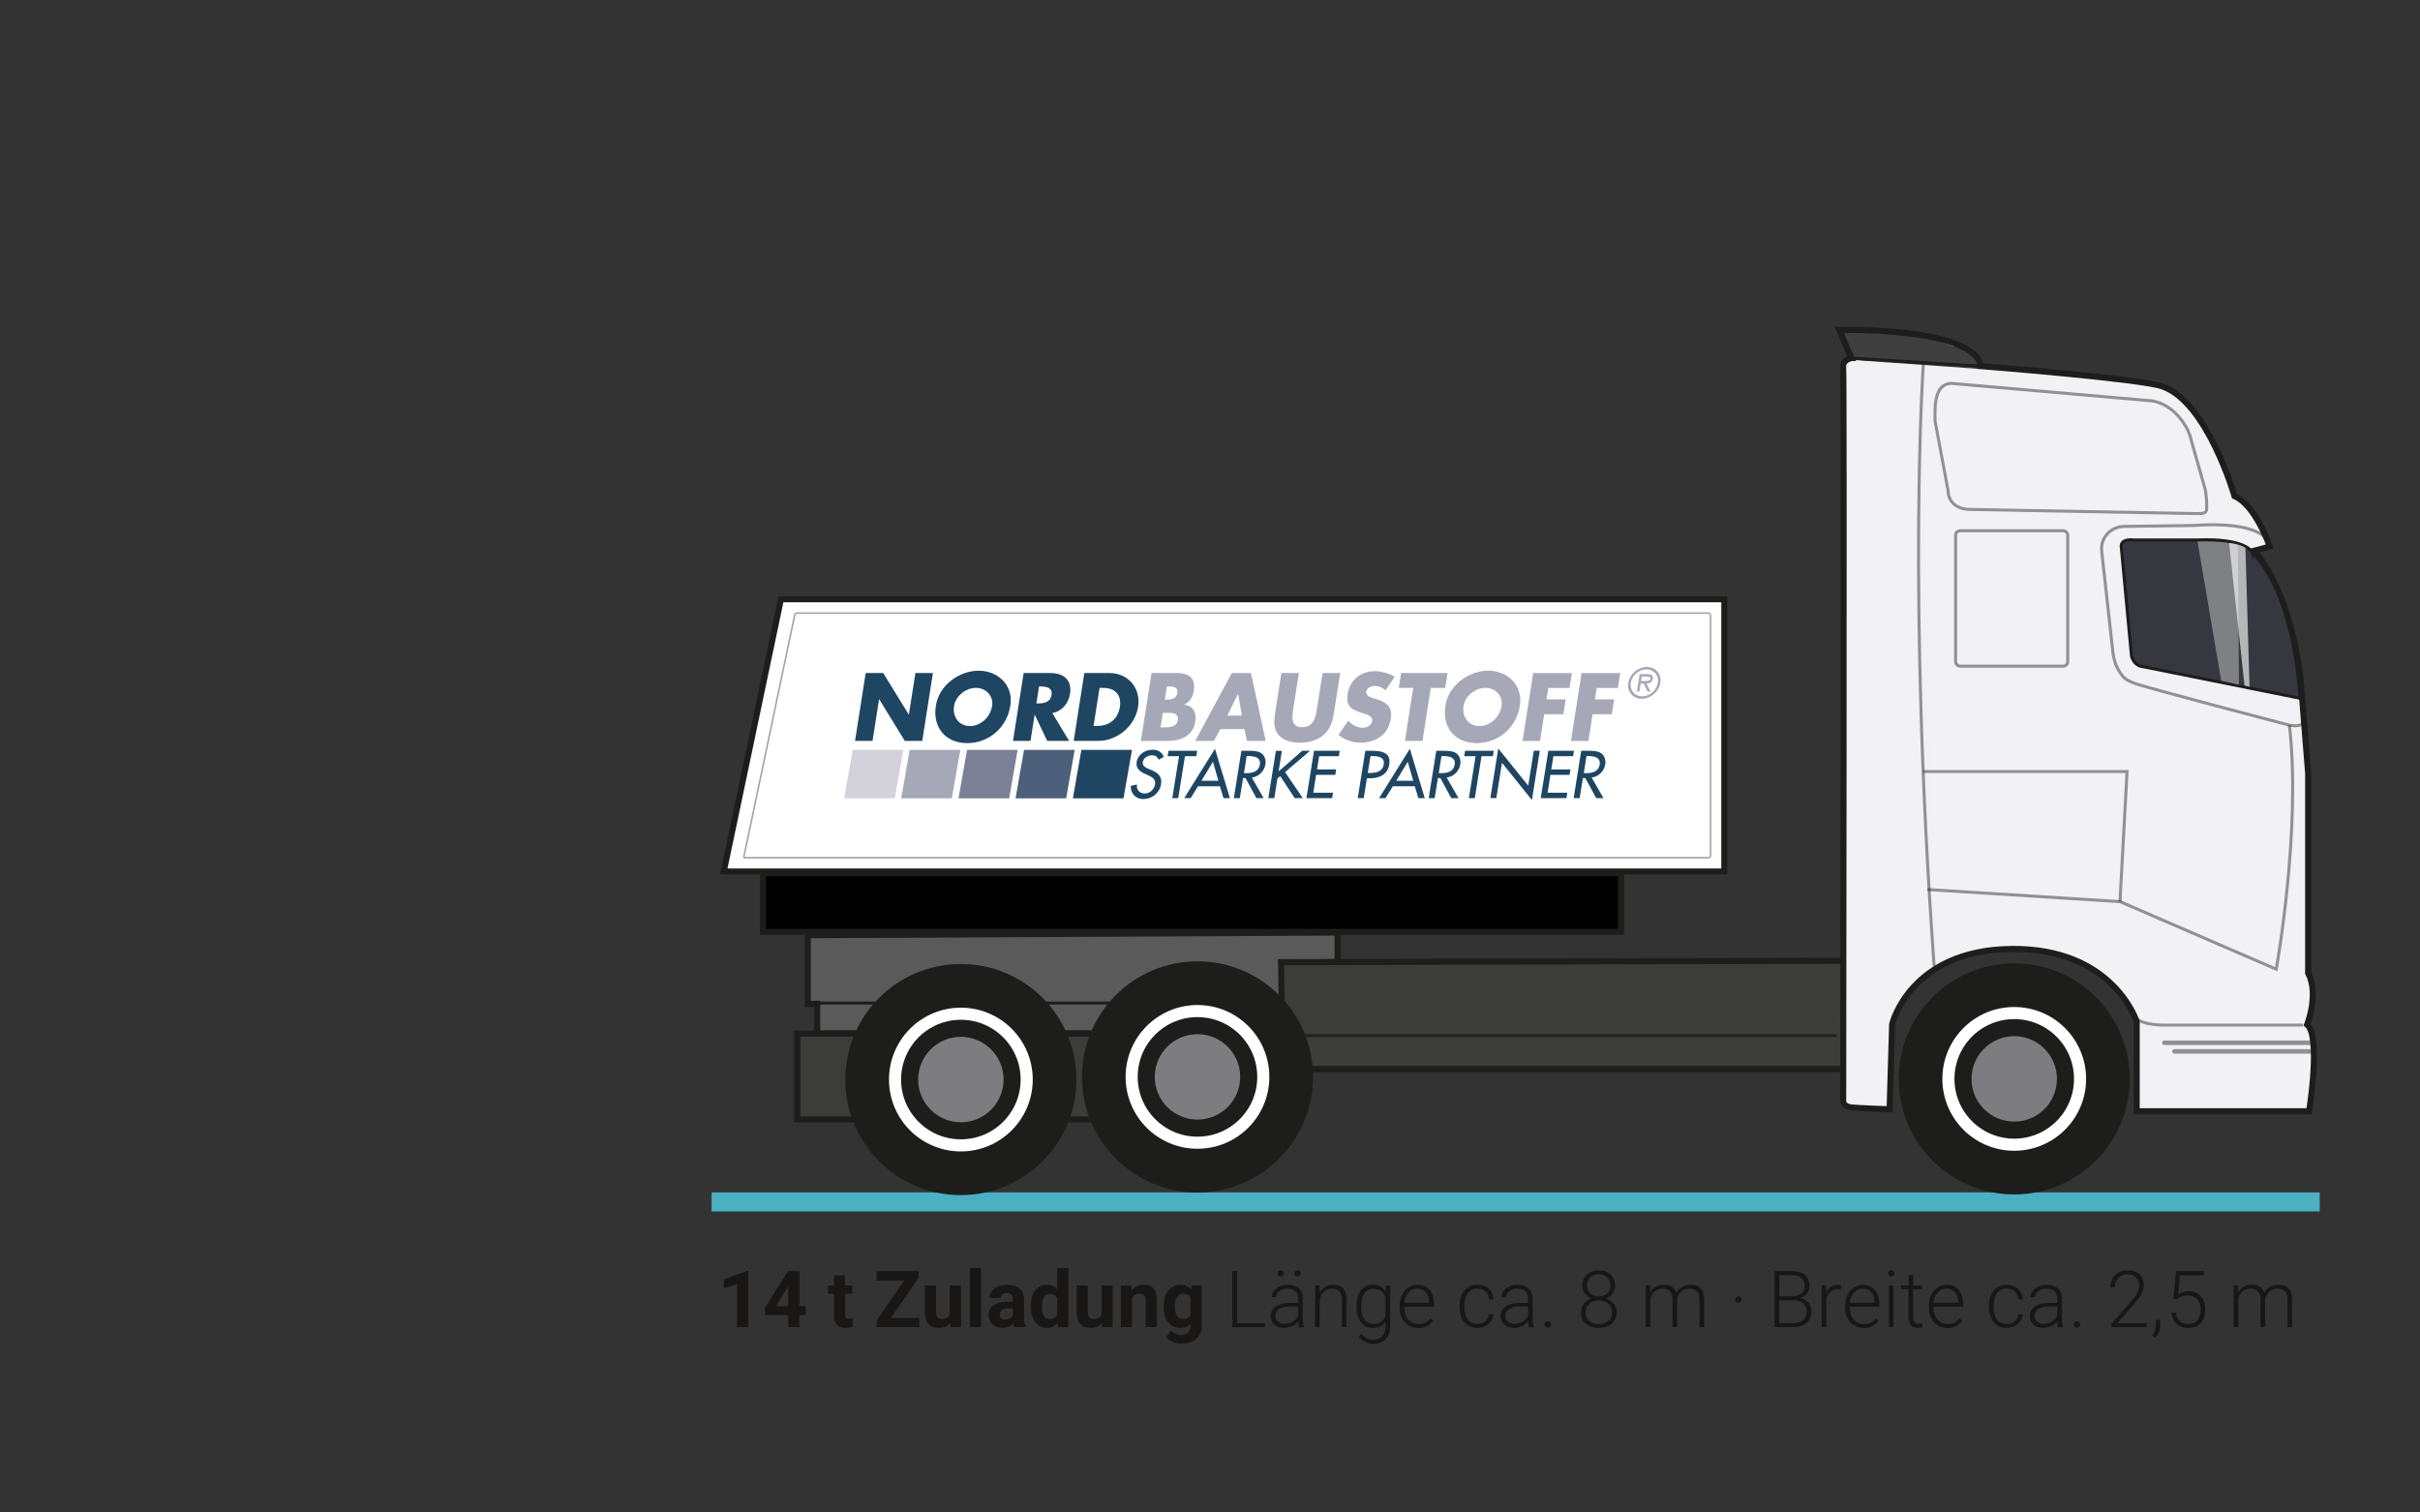 <?xml version="1.0" encoding="UTF-8"?>
<svg id="Ebene_1" xmlns="http://www.w3.org/2000/svg" width="400" height="250" version="1.1" viewBox="0 0 400 250">
  <rect x="0" y="0" width="400" height="250" fill="#333333" stroke="none"/>
  <!-- Generator: Adobe Illustrator 29.3.1, SVG Export Plug-In . SVG Version: 2.1.0 Build 151)  -->
  <defs>
    <style>
      .st0 {
        fill: #3c3c3b;
      }

      .st0, .st1, .st2, .st3, .st4, .st5, .st6, .st7, .st8, .st9, .st10, .st11, .st12 {
        stroke-miterlimit: 10;
      }

      .st0, .st1, .st2, .st3, .st5, .st6, .st7, .st8, .st9, .st10, .st11, .st12 {
        stroke: #1d1d1b;
      }

      .st1, .st2 {
        fill: #f2f1f4;
      }

      .st2, .st3, .st6, .st13, .st7, .st10, .st14, .st15 {
        isolation: isolate;
      }

      .st2, .st6, .st7 {
        opacity: .45;
      }

      .st2, .st7, .st8, .st10, .st12 {
        stroke-width: .5px;
      }

      .st16 {
        fill: #4d607b;
      }

      .st17 {
        stroke: #4ab0c2;
        stroke-width: 3.15px;
      }

      .st17, .st18, .st6, .st7, .st19, .st20, .st8, .st21, .st22, .st10 {
        fill: none;
      }

      .st3 {
        opacity: .42;
        stroke-width: .25px;
      }

      .st3, .st5, .st14, .st15 {
        fill: #fff;
      }

      .st4 {
        stroke: #fff;
        stroke-width: 2px;
      }

      .st4, .st23 {
        fill: #1d1d1b;
      }

      .st18 {
        stroke: #4d607b;
      }

      .st18, .st19, .st20, .st21, .st22 {
        stroke-miterlimit: 3.86;
        stroke-width: .24px;
      }

      .st6 {
        stroke-linecap: round;
        stroke-width: .75px;
      }

      .st13 {
        fill: #1e1e1e;
        opacity: .84;
      }

      .st19 {
        stroke: #1e4562;
      }

      .st24 {
        fill: #a7a8b7;
      }

      .st20 {
        stroke: #a7a8b7;
      }

      .st21 {
        stroke: #7b8096;
      }

      .st25 {
        fill: #1e4562;
      }

      .st26 {
        fill: #d3d2da;
      }

      .st27 {
        fill: #181716;
      }

      .st28 {
        fill: #7d7c7f;
      }

      .st9 {
        fill: #5a5a5a;
      }

      .st22 {
        stroke: #d3d2da;
      }

      .st10 {
        opacity: .79;
      }

      .st29 {
        fill: #7b8096;
      }

      .st12 {
        fill: #37383f;
      }

      .st14 {
        opacity: .63;
      }

      .st15 {
        opacity: .36;
      }
    </style>
  </defs>
  <g>
    <g>
      <path class="st27" d="M123.68,219.37h-1.84v-7.09l-2.2.68v-1.5l3.84-1.38h.2v9.28Z"/>
      <path class="st27" d="M132.13,215.88h1.05v1.48h-1.05v2h-1.84v-2h-3.8l-.08-1.16,3.86-6.1h1.86v5.78ZM128.24,215.88h2.05v-3.27l-.12.21-1.93,3.06Z"/>
      <path class="st27" d="M139.69,210.79v1.69h1.18v1.35h-1.18v3.44c0,.25.05.44.15.55s.28.17.56.17c.2,0,.38-.01.54-.04v1.39c-.36.11-.73.17-1.11.17-1.29,0-1.95-.65-1.97-1.95v-3.71h-1.01v-1.35h1.01v-1.69h1.84Z"/>
      <path class="st27" d="M147.29,217.84h4.67v1.53h-7.06v-1.12l4.58-6.6h-4.58v-1.55h6.95v1.09l-4.57,6.64Z"/>
      <path class="st27" d="M157.05,218.67c-.45.55-1.08.83-1.88.83-.74,0-1.3-.21-1.69-.64-.39-.42-.59-1.05-.6-1.87v-4.51h1.84v4.45c0,.72.33,1.08.98,1.08s1.05-.22,1.29-.65v-4.88h1.85v6.89h-1.73l-.05-.7Z"/>
      <path class="st27" d="M162.16,219.37h-1.85v-9.78h1.85v9.78Z"/>
      <path class="st27" d="M167.67,219.37c-.08-.17-.15-.37-.18-.62-.45.5-1.02.74-1.74.74-.67,0-1.23-.19-1.68-.58-.44-.39-.67-.88-.67-1.48,0-.73.27-1.29.81-1.68.54-.39,1.32-.59,2.35-.59h.85v-.39c0-.32-.08-.57-.25-.76-.16-.19-.42-.29-.77-.29-.31,0-.55.07-.73.22-.18.15-.26.35-.26.61h-1.84c0-.4.12-.77.37-1.11.25-.34.59-.61,1.04-.8s.96-.29,1.52-.29c.85,0,1.52.21,2.02.64.5.43.75,1.03.75,1.8v2.99c0,.65.1,1.15.27,1.48v.11h-1.86ZM166.15,218.09c.27,0,.52-.06.75-.18s.4-.28.51-.49v-1.18h-.69c-.92,0-1.41.32-1.47.96v.11c0,.23.07.42.24.57s.38.22.66.22Z"/>
      <path class="st27" d="M170.38,215.88c0-1.07.24-1.93.72-2.57.48-.64,1.14-.96,1.98-.96.67,0,1.22.25,1.66.75v-3.51h1.85v9.78h-1.66l-.09-.73c-.46.57-1.05.86-1.77.86-.81,0-1.46-.32-1.95-.96s-.74-1.53-.74-2.66ZM172.22,216.01c0,.65.11,1.14.34,1.49.22.34.55.52.98.52.57,0,.97-.24,1.2-.72v-2.72c-.23-.48-.63-.72-1.19-.72-.89,0-1.33.72-1.33,2.16Z"/>
      <path class="st27" d="M182.13,218.67c-.45.55-1.08.83-1.88.83-.74,0-1.3-.21-1.69-.64-.39-.42-.59-1.05-.6-1.87v-4.51h1.84v4.45c0,.72.33,1.08.98,1.08s1.05-.22,1.29-.65v-4.88h1.85v6.89h-1.73l-.05-.7Z"/>
      <path class="st27" d="M187,212.48l.06.79c.49-.62,1.15-.92,1.98-.92.73,0,1.27.21,1.63.64.36.43.54,1.07.55,1.92v4.45h-1.84v-4.4c0-.39-.08-.67-.25-.85-.17-.18-.45-.26-.85-.26-.52,0-.91.22-1.17.66v4.86h-1.84v-6.89h1.73Z"/>
      <path class="st27" d="M192.34,215.88c0-1.06.25-1.91.75-2.55s1.18-.97,2.03-.97c.76,0,1.34.26,1.76.78l.08-.65h1.67v6.66c0,.6-.14,1.13-.41,1.57-.27.45-.66.79-1.16,1.02s-1.08.35-1.74.35c-.5,0-1-.1-1.48-.3s-.84-.46-1.09-.78l.81-1.12c.46.51,1.01.77,1.67.77.49,0,.87-.13,1.14-.39s.41-.63.41-1.11v-.37c-.42.48-.98.72-1.67.72-.83,0-1.5-.32-2.01-.97-.51-.65-.77-1.5-.77-2.57v-.08ZM194.18,216.01c0,.62.12,1.11.38,1.47.25.35.59.53,1.03.53.56,0,.96-.21,1.2-.63v-2.9c-.25-.42-.64-.63-1.19-.63-.44,0-.79.18-1.04.54s-.38.9-.38,1.62Z"/>
    </g>
    <g>
      <path class="st27" d="M204.48,218.71h4.58v.66h-5.37v-9.27h.79v8.61Z"/>
      <path class="st27" d="M214.73,219.37c-.08-.22-.12-.54-.15-.96-.27.35-.61.62-1.02.8-.41.19-.85.28-1.31.28-.66,0-1.2-.18-1.61-.55-.41-.37-.61-.84-.61-1.4,0-.67.28-1.2.84-1.59.56-.39,1.33-.59,2.33-.59h1.38v-.78c0-.49-.15-.88-.46-1.16-.3-.28-.75-.42-1.33-.42-.53,0-.97.14-1.32.41-.35.27-.52.6-.52.98h-.76c0-.55.25-1.03.76-1.43.51-.4,1.13-.6,1.88-.6s1.37.19,1.82.58.67.92.68,1.61v3.26c0,.67.07,1.17.21,1.5v.08h-.82ZM212.33,218.82c.51,0,.96-.12,1.37-.37.4-.25.69-.57.88-.99v-1.51h-1.36c-.76,0-1.35.15-1.78.42s-.64.64-.64,1.11c0,.39.14.71.43.96.29.25.66.38,1.12.38ZM211.17,210.48c0-.14.05-.27.14-.37.09-.1.22-.15.38-.15s.29.05.39.15c.09.1.14.22.14.37s-.05.26-.14.36c-.1.1-.22.15-.39.15s-.29-.05-.38-.15c-.09-.1-.14-.22-.14-.36ZM213.96,210.49c0-.14.05-.27.14-.37s.22-.15.38-.15.29.05.38.15c.1.1.14.22.14.37s-.05.26-.14.36c-.09.1-.22.15-.38.15s-.29-.05-.38-.15c-.09-.1-.14-.22-.14-.36Z"/>
      <path class="st27" d="M218.09,212.48l.03,1.18c.26-.42.58-.75.97-.97.39-.22.81-.33,1.28-.33.74,0,1.29.21,1.65.62.36.42.54,1.04.55,1.87v4.52h-.76v-4.53c0-.62-.13-1.07-.39-1.38-.26-.3-.67-.45-1.23-.45-.47,0-.89.15-1.25.44-.36.29-.63.69-.81,1.19v4.72h-.76v-6.89h.73Z"/>
      <path class="st27" d="M224.22,215.86c0-1.08.24-1.93.72-2.56.48-.63,1.13-.95,1.95-.95.94,0,1.65.37,2.14,1.12l.04-.99h.71v6.75c0,.89-.25,1.59-.75,2.11-.5.52-1.17.78-2.02.78-.48,0-.94-.11-1.37-.32-.43-.21-.78-.5-1.03-.86l.43-.46c.54.66,1.18.99,1.92.99.64,0,1.13-.19,1.49-.56.36-.38.54-.9.55-1.56v-.87c-.49.68-1.2,1.02-2.13,1.02-.8,0-1.44-.32-1.92-.95-.48-.64-.73-1.5-.73-2.58v-.1ZM224.99,216c0,.88.18,1.57.53,2.08.35.51.85.76,1.49.76.94,0,1.6-.42,1.99-1.26v-3.2c-.18-.44-.43-.78-.77-1.01-.33-.23-.74-.35-1.21-.35-.64,0-1.14.25-1.5.75-.36.5-.53,1.25-.53,2.22Z"/>
      <path class="st27" d="M234.42,219.5c-.59,0-1.12-.14-1.59-.43-.47-.29-.84-.69-1.1-1.21-.26-.52-.39-1.09-.39-1.73v-.27c0-.66.13-1.26.39-1.79s.61-.95,1.07-1.25c.46-.3.96-.46,1.49-.46.84,0,1.5.29,1.99.86s.74,1.35.74,2.34v.43h-4.91v.15c0,.78.22,1.43.67,1.95.45.52,1.01.78,1.69.78.41,0,.77-.07,1.08-.22s.59-.39.85-.71l.48.36c-.56.81-1.37,1.22-2.44,1.22ZM234.28,213c-.57,0-1.06.21-1.45.63-.39.42-.63.98-.72,1.69h4.13v-.08c-.02-.66-.21-1.2-.57-1.62s-.82-.62-1.4-.62Z"/>
      <path class="st27" d="M244.2,218.85c.53,0,.97-.15,1.33-.45.36-.3.55-.69.58-1.16h.73c-.02.42-.15.8-.39,1.15-.24.35-.56.62-.96.81-.4.19-.83.29-1.29.29-.9,0-1.62-.31-2.15-.94s-.79-1.47-.79-2.53v-.23c0-.68.12-1.28.36-1.8.24-.52.58-.92,1.02-1.21.44-.28.96-.43,1.56-.43.76,0,1.38.23,1.87.67.49.45.75,1.04.79,1.78h-.73c-.03-.54-.23-.97-.58-1.31-.35-.33-.8-.5-1.34-.5-.69,0-1.22.25-1.6.75-.38.5-.57,1.19-.57,2.09v.22c0,.88.19,1.56.57,2.06s.92.74,1.61.74Z"/>
      <path class="st27" d="M252.72,219.37c-.08-.22-.13-.54-.15-.96-.27.35-.61.62-1.02.8-.41.19-.85.28-1.31.28-.66,0-1.2-.18-1.61-.55s-.61-.84-.61-1.4c0-.67.28-1.2.84-1.59s1.34-.59,2.33-.59h1.38v-.78c0-.49-.15-.88-.46-1.16-.3-.28-.75-.42-1.33-.42-.53,0-.97.14-1.32.41s-.52.6-.52.98h-.76c0-.55.25-1.03.76-1.43.51-.4,1.13-.6,1.88-.6s1.38.19,1.82.58.67.92.68,1.61v3.26c0,.67.07,1.17.21,1.5v.08h-.81ZM250.33,218.82c.51,0,.96-.12,1.37-.37.4-.25.69-.57.88-.99v-1.51h-1.36c-.76,0-1.35.15-1.78.42-.43.27-.64.64-.64,1.11,0,.39.14.71.43.96.29.25.66.38,1.12.38Z"/>
      <path class="st27" d="M255.29,218.91c0-.15.05-.28.14-.38.1-.1.23-.16.4-.16s.3.05.4.16c.1.1.15.23.15.38s-.05.27-.15.37c-.1.1-.23.14-.4.14s-.3-.05-.4-.14c-.1-.09-.14-.22-.14-.37Z"/>
      <path class="st27" d="M266.98,212.49c0,.48-.14.91-.42,1.29s-.65.66-1.11.84c.54.18.96.48,1.29.88.32.41.48.88.48,1.41,0,.79-.27,1.42-.81,1.89-.54.46-1.25.7-2.14.7s-1.61-.23-2.15-.69c-.54-.46-.8-1.09-.8-1.89,0-.53.15-1,.46-1.41.31-.41.73-.71,1.27-.89-.46-.18-.82-.46-1.09-.84s-.41-.81-.41-1.29c0-.77.25-1.38.74-1.83.5-.45,1.15-.68,1.96-.68s1.47.23,1.97.69c.5.46.75,1.07.75,1.83ZM266.46,216.92c0-.58-.21-1.05-.62-1.42-.41-.37-.94-.56-1.58-.56s-1.17.18-1.57.55-.61.84-.61,1.43.2,1.06.59,1.41c.39.35.93.53,1.6.53s1.19-.17,1.58-.52c.4-.35.6-.82.6-1.41ZM266.21,212.48c0-.53-.18-.97-.55-1.33-.37-.35-.83-.53-1.4-.53s-1.04.17-1.4.51-.54.79-.54,1.35.18.98.54,1.31.83.5,1.41.5,1.04-.17,1.4-.5c.36-.33.54-.77.54-1.31Z"/>
      <path class="st27" d="M272.73,212.48l.03,1.12c.25-.42.57-.73.96-.94s.81-.31,1.27-.31c1.09,0,1.78.45,2.07,1.34.25-.43.58-.76.99-.99.41-.23.87-.35,1.36-.35,1.48,0,2.23.81,2.26,2.42v4.6h-.76v-4.54c0-.62-.14-1.07-.4-1.37-.26-.3-.69-.45-1.28-.45-.55,0-1.01.19-1.39.53-.38.35-.59.77-.63,1.26v4.56h-.76v-4.6c0-.59-.14-1.03-.42-1.32-.27-.29-.69-.44-1.26-.44-.48,0-.89.14-1.23.41-.34.27-.6.68-.76,1.22v4.72h-.76v-6.89h.73Z"/>
      <path class="st27" d="M286.8,214.81c0-.15.05-.27.14-.38.09-.1.22-.15.39-.15s.3.05.4.15c.1.1.15.23.15.38s-.05.27-.15.37c-.1.1-.23.15-.4.15s-.3-.05-.39-.15c-.09-.1-.14-.22-.14-.37Z"/>
      <path class="st27" d="M293.3,219.37v-9.27h2.74c.99,0,1.75.21,2.26.61.51.41.77,1.01.77,1.81,0,.48-.13.9-.39,1.25-.26.35-.62.61-1.07.76.54.12.97.38,1.3.79.33.41.49.89.49,1.42,0,.82-.26,1.46-.79,1.92s-1.26.69-2.21.69h-3.1ZM294.09,214.26h2.14c.65-.01,1.16-.17,1.52-.46.36-.3.54-.73.54-1.29,0-.59-.19-1.03-.56-1.32-.37-.28-.93-.42-1.68-.42h-1.95v3.49ZM294.09,214.92v3.79h2.35c.67,0,1.2-.17,1.59-.51.39-.34.59-.81.59-1.42,0-.57-.19-1.02-.56-1.36-.38-.33-.89-.5-1.56-.5h-2.41Z"/>
      <path class="st27" d="M304.3,213.13c-.16-.03-.33-.04-.52-.04-.48,0-.88.13-1.21.4-.33.27-.56.65-.7,1.16v4.73h-.76v-6.89h.74v1.09c.42-.82,1.06-1.22,1.95-1.22.21,0,.38.03.5.08l-.02.69Z"/>
      <path class="st27" d="M308.05,219.5c-.59,0-1.12-.14-1.59-.43-.47-.29-.84-.69-1.1-1.21-.26-.52-.39-1.09-.39-1.73v-.27c0-.66.13-1.26.38-1.79s.61-.95,1.07-1.25c.46-.3.96-.46,1.49-.46.84,0,1.5.29,1.99.86s.74,1.35.74,2.34v.43h-4.91v.15c0,.78.22,1.43.67,1.95.45.52,1.01.78,1.69.78.41,0,.77-.07,1.08-.22.31-.15.6-.39.85-.71l.48.36c-.56.81-1.37,1.22-2.44,1.22ZM307.91,213c-.57,0-1.06.21-1.45.63-.39.42-.63.98-.72,1.69h4.13v-.08c-.02-.66-.21-1.2-.57-1.62s-.82-.62-1.4-.62Z"/>
      <path class="st27" d="M312.07,210.49c0-.14.05-.26.14-.36.09-.1.22-.15.38-.15s.29.05.38.15c.1.1.14.22.14.36s-.05.26-.14.36-.22.15-.38.15-.29-.05-.38-.15c-.09-.1-.14-.22-.14-.36ZM312.97,219.37h-.76v-6.89h.76v6.89Z"/>
      <path class="st27" d="M316.22,210.72v1.76h1.43v.62h-1.43v4.59c0,.38.07.67.21.85.14.19.37.28.69.28.13,0,.33-.02.62-.06l.03.62c-.2.07-.47.11-.81.11-.52,0-.9-.15-1.14-.46-.24-.3-.36-.75-.36-1.34v-4.6h-1.27v-.62h1.27v-1.76h.76Z"/>
      <path class="st27" d="M321.89,219.5c-.59,0-1.12-.14-1.59-.43-.47-.29-.84-.69-1.1-1.21-.26-.52-.39-1.09-.39-1.73v-.27c0-.66.13-1.26.38-1.79s.61-.95,1.07-1.25c.46-.3.96-.46,1.49-.46.84,0,1.5.29,1.99.86s.74,1.35.74,2.34v.43h-4.91v.15c0,.78.22,1.43.67,1.95.45.52,1.01.78,1.69.78.41,0,.77-.07,1.08-.22.31-.15.6-.39.85-.71l.48.36c-.56.81-1.37,1.22-2.44,1.22ZM321.75,213c-.57,0-1.06.21-1.45.63-.39.42-.63.98-.72,1.69h4.13v-.08c-.02-.66-.21-1.2-.57-1.62s-.82-.62-1.4-.62Z"/>
      <path class="st27" d="M331.68,218.85c.53,0,.97-.15,1.33-.45.36-.3.55-.69.58-1.16h.73c-.02.42-.15.8-.39,1.15-.24.35-.56.62-.96.81-.4.19-.83.29-1.29.29-.9,0-1.62-.31-2.15-.94s-.79-1.47-.79-2.53v-.23c0-.68.12-1.28.36-1.8.24-.52.58-.92,1.02-1.21s.96-.43,1.56-.43c.76,0,1.38.23,1.87.67.49.45.75,1.04.79,1.78h-.73c-.03-.54-.23-.97-.58-1.31-.35-.33-.8-.5-1.34-.5-.69,0-1.22.25-1.6.75-.38.5-.57,1.19-.57,2.09v.22c0,.88.19,1.56.57,2.06s.92.74,1.61.74Z"/>
      <path class="st27" d="M340.19,219.37c-.08-.22-.13-.54-.15-.96-.27.35-.61.62-1.02.8-.41.19-.85.28-1.31.28-.66,0-1.2-.18-1.61-.55-.41-.37-.61-.84-.61-1.4,0-.67.28-1.2.84-1.59.56-.39,1.34-.59,2.33-.59h1.38v-.78c0-.49-.15-.88-.46-1.16s-.75-.42-1.33-.42c-.53,0-.97.14-1.32.41s-.52.6-.52.98h-.76c0-.55.25-1.03.76-1.43.51-.4,1.14-.6,1.88-.6s1.37.19,1.82.58.67.92.68,1.61v3.26c0,.67.07,1.17.21,1.5v.08h-.81ZM337.8,218.82c.51,0,.96-.12,1.37-.37s.69-.57.88-.99v-1.51h-1.36c-.76,0-1.35.15-1.78.42s-.64.64-.64,1.11c0,.39.14.71.43.96.29.25.66.38,1.12.38Z"/>
      <path class="st27" d="M342.76,218.91c0-.15.05-.28.14-.38.1-.1.23-.16.4-.16s.3.05.4.16c.1.1.15.23.15.38s-.05.27-.15.37c-.1.1-.23.14-.4.14s-.3-.05-.4-.14c-.1-.09-.14-.22-.14-.37Z"/>
      <path class="st27" d="M354.8,219.37h-5.8v-.59l3.18-3.6c.53-.61.89-1.11,1.1-1.5.2-.39.3-.78.3-1.15,0-.58-.17-1.05-.52-1.39s-.82-.51-1.42-.51-1.13.2-1.51.6c-.38.4-.58.92-.58,1.55h-.76c0-.52.12-1,.35-1.43.24-.43.57-.76,1.01-1.01s.93-.37,1.49-.37c.85,0,1.51.22,1.99.67s.72,1.05.72,1.82c0,.43-.13.91-.4,1.42-.27.51-.74,1.15-1.42,1.92l-2.58,2.92h4.87v.64Z"/>
      <path class="st27" d="M356.18,221.1l-.45-.33c.39-.52.59-1.05.6-1.61v-.99h.74v.79c0,.88-.3,1.59-.89,2.13Z"/>
      <path class="st27" d="M359.23,214.62l.45-4.52h4.63v.71h-3.98l-.32,3.13c.5-.34,1.08-.51,1.74-.51.84,0,1.5.27,2,.81.5.54.75,1.27.75,2.17,0,.98-.24,1.73-.73,2.27-.48.54-1.17.81-2.04.81-.81,0-1.46-.22-1.96-.67-.5-.45-.79-1.08-.86-1.89h.73c.07.63.29,1.11.64,1.43.36.33.84.49,1.44.49.66,0,1.16-.21,1.5-.63.34-.42.51-1.02.51-1.79,0-.68-.19-1.23-.57-1.66-.38-.43-.89-.64-1.55-.64-.36,0-.67.05-.94.14-.27.09-.55.27-.85.53l-.6-.17Z"/>
      <path class="st27" d="M369.92,212.48l.03,1.12c.25-.42.57-.73.96-.94s.81-.31,1.27-.31c1.09,0,1.78.45,2.07,1.34.25-.43.58-.76.99-.99.41-.23.87-.35,1.36-.35,1.48,0,2.23.81,2.26,2.42v4.6h-.76v-4.54c0-.62-.14-1.07-.4-1.37-.26-.3-.69-.45-1.28-.45-.55,0-1.01.19-1.39.53-.38.35-.59.77-.63,1.26v4.56h-.76v-4.6c0-.59-.14-1.03-.42-1.32-.27-.29-.69-.44-1.26-.44-.48,0-.89.14-1.23.41-.34.27-.6.68-.76,1.22v4.72h-.76v-6.89h.73Z"/>
    </g>
  </g>
  <line class="st17" x1="117.62" y1="198.67" x2="383.42" y2="198.67"/>
  <g id="_x31_4t">
    <polygon class="st9" points="133.52 154.58 133.52 165.92 135.08 165.92 135.08 170.8 221.08 170.8 221.08 154.14 133.52 154.58"/>
    <polygon class="st0" points="306.27 158.8 211.74 159.03 211.94 170.86 131.77 170.86 131.77 185.03 212.77 185.03 212.77 176.69 306.27 176.69 306.27 158.8"/>
    <g>
      <circle class="st23" cx="332.93" cy="178.33" r="19.1"/>
      <circle class="st4" cx="332.93" cy="178.33" r="10.88"/>
      <circle class="st28" cx="332.93" cy="178.33" r="7.06"/>
    </g>
    <g>
      <circle class="st23" cx="197.93" cy="178" r="19.1"/>
      <circle class="st4" cx="197.93" cy="178" r="10.88"/>
      <circle class="st28" cx="197.93" cy="178" r="7.06"/>
    </g>
    <g>
      <circle class="st23" cx="158.82" cy="178.44" r="19.1"/>
      <circle class="st4" cx="158.82" cy="178.44" r="10.88"/>
      <circle class="st28" cx="158.82" cy="178.44" r="7.06"/>
    </g>
    <g>
      <path class="st1" d="M305.99,59.19s-1.5.33-1.33,1.5,0,121.33,0,121.33c0,0,0,.83,1.17,1s6.5.33,6.5.33l.42-14.08s2.92-12.25,19.75-12.42,20.67,12,20.67,12v14.83h28.5s2-12.33-.33-14.33c0,0,2-5,.17-8.5v-33l-1.17-14.67s-1-13.83-7.67-22.17l2.5-.67s-2.33-6.83-5.83-8.33c0,0-4.5-15.67-12-18.17-3.79-1.26-30-3.33-30-3.33,0,0,.83-6-23.33-6l2,4.67h-.02Z"/>
      <path class="st7" d="M363.12,84.89l-37.54-.69c-2.3,0-3.58-1.44-3.58-3.08l-2.15-11.51c0-1.65-.41-6.2,2.73-6.24l32.42,2.83c1.36,0,4.13.75,6.23,4.18.5.82.83,1.74,1.04,2.68l2.22,7.8c.2.89.27,2.26.25,3.17-.01.85-.59.86-1.63.86h0Z"/>
      <rect class="st7" x="323.24" y="87.73" width="18.53" height="22.38" rx=".73" ry=".73"/>
      <path class="st12" d="M372.22,91.25s-.92-2.33-9.08-2h-10.5s-2.33-.33-2,1.33l1.67,17.83s.21,1.17,1.33,1.67l26.5,5.33s-.5-16.5-7.92-24.17h0Z"/>
      <line class="st8" x1="305.99" y1="59.19" x2="327.33" y2="60.53"/>
      <path class="st2" d="M317.91,60.14s-2.67,37.56,1.78,99.56"/>
      <path class="st7" d="M374.91,89.53s-1-3.5-12.5-2.67l-11.32.15c-2.04.03-3.76,1.67-3.72,3.71,0,.19.02.39.04.6l1.83,16.5c.16,1.4.66,2.76,1.55,3.86.52.65,1.12.88,1.79,1.18,1.53.67,25.83,7,25.83,7,0,0,1.5.33,2-.17"/>
      <path class="st7" d="M318.58,147.03l31.83,2,25.83,11.17s4.17-23.17,2.17-40.33"/>
      <polyline class="st7" points="317.91 127.53 351.58 127.53 350.41 149.03"/>
      <path class="st15" d="M363.22,89.5l3.92,23.03,2.94.67-.19-23.11s-2.08-.75-6.67-.58h0Z"/>
      <path class="st14" d="M368.45,89.73l2.54,23.58.83.21-.67-22.96s-.75-.62-2.71-.83h.01Z"/>
      <path class="st13" d="M304.24,54.8l2.31,4.72,20.72,1.47s-.33-3.11-4.58-3.81c0,0-5.03-1.86-6.56-1.89s-11.89-.5-11.89-.5h0Z"/>
      <path class="st7" d="M380.66,169.44h-22.75s-3.75.08-4.83-1.17"/>
      <line class="st6" x1="357.74" y1="172.36" x2="381.99" y2="172.36"/>
      <line class="st6" x1="359.41" y1="173.78" x2="382.28" y2="173.78"/>
    </g>
    <g>
      <polygon class="st5" points="285.01 144.05 119.63 144.05 129.08 99.05 285.01 99.05 285.01 144.05"/>
      <path class="st3" d="M282.35,141.78H123.2c-.21,0-.24.02-.24-.19l8.38-39.86c0-.21.17-.39.39-.39h150.62c.21,0,.39.17.39.39v39.67c0,.21-.17.39-.39.39h0Z"/>
    </g>
    <rect class="st11" x="126.11" y="144.36" width="141.83" height="9.67"/>
    <line class="st10" x1="211.94" y1="171.19" x2="303.6" y2="171.19"/>
    <line class="st8" x1="135.08" y1="165.8" x2="191.09" y2="165.8"/>
    <g>
      <g>
        <g>
          <path class="st25" d="M143.09,111.24h2.89l4.22,6.86h.03l1.08-6.86h2.89l-1.76,11.22h-2.89l-4.22-6.88h-.03l-1.08,6.88h-2.89l1.76-11.22Z"/>
          <path class="st25" d="M167,116.64c-.57,3.63-3.56,6.19-7.13,6.19s-5.75-2.56-5.18-6.19c.53-3.39,3.86-5.78,7.06-5.78s5.78,2.38,5.25,5.78ZM157.7,116.66c-.3,1.93.89,3.35,2.62,3.35s3.37-1.41,3.67-3.35c.24-1.55-.95-2.96-2.68-2.96s-3.37,1.41-3.61,2.96Z"/>
          <path class="st25" d="M176.69,122.46h-3.6l-2.05-4.32h-.03l-.68,4.32h-2.89l1.76-11.22h4.33c2.2,0,3.7,1.06,3.33,3.45-.24,1.55-1.31,2.89-2.93,3.17l2.78,4.6s-.02,0-.02,0ZM171.3,116.27h.28c.95,0,2.04-.18,2.23-1.4s-.84-1.4-1.79-1.4h-.28l-.44,2.8Z"/>
          <path class="st25" d="M179.24,111.24h4.1c3.1,0,5.27,2.46,4.77,5.61-.5,3.16-3.45,5.61-6.54,5.61h-4.1l1.76-11.22h0ZM180.75,119.99h.65c1.73,0,3.35-.95,3.7-3.14.32-2.01-.82-3.14-2.68-3.14h-.68l-.99,6.28Z"/>
        </g>
        <g>
          <path class="st24" d="M188.58,122.46l1.76-11.22h4.13c1.98,0,3.18.77,2.85,2.92-.16,1.01-.61,1.83-1.59,2.29v.03c1.56.21,2.07,1.3,1.82,2.86-.37,2.35-2.48,3.13-4.52,3.13h-4.46,0ZM191.82,120.23h.37c.86,0,2.3.04,2.49-1.19.21-1.35-1.24-1.22-2.19-1.22h-.29l-.38,2.41ZM192.54,115.64h.32c.77,0,1.59-.13,1.74-1.09.16-1.03-.73-1.09-1.51-1.09h-.21l-.34,2.17h0Z"/>
          <path class="st24" d="M201.71,120.51l-1.07,1.95h-3.07l6.04-11.22h3.16l2.43,11.22h-3.09l-.42-1.95h-3.99.01ZM204.65,114.71h-.03l-1.76,3.57h2.41l-.62-3.57h0Z"/>
          <path class="st24" d="M221.52,111.24l-.99,6.31c-.23,1.44-.51,2.87-1.79,3.96-1.08.92-2.59,1.25-3.89,1.25s-2.71-.33-3.5-1.25c-.94-1.09-.77-2.51-.54-3.96l.99-6.31h2.89l-.93,5.91c-.23,1.46-.38,3.05,1.48,3.05s2.21-1.59,2.44-3.05l.93-5.91h2.91,0Z"/>
          <path class="st24" d="M229.01,114.12c-.46-.45-1.09-.74-1.8-.74-.53,0-1.29.31-1.39.94-.1.65.64.91,1.12,1.07l.7.22c1.48.46,2.55,1.25,2.26,3.07-.18,1.12-.62,2.26-1.63,3.02-.99.74-2.2,1.06-3.33,1.06-1.4,0-2.7-.48-3.71-1.28l1.61-2.35c.62.64,1.4,1.16,2.39,1.16.68,0,1.46-.34,1.58-1.13.13-.82-.96-1.1-1.55-1.28-1.73-.52-2.86-1-2.51-3.17.36-2.28,2.2-3.77,4.43-3.77,1.12,0,2.44.36,3.34.92l-1.51,2.26h0Z"/>
          <path class="st24" d="M235.11,122.46h-2.89l1.37-8.75h-2.39l.39-2.47h7.68l-.39,2.47h-2.39l-1.37,8.75h0Z"/>
          <path class="st24" d="M251.22,116.64c-.57,3.63-3.55,6.19-7.13,6.19s-5.75-2.56-5.18-6.19c.53-3.39,3.86-5.78,7.06-5.78s5.78,2.38,5.25,5.78ZM241.91,116.66c-.3,1.93.89,3.35,2.62,3.35s3.37-1.41,3.67-3.35c.24-1.55-.95-2.96-2.68-2.96s-3.37,1.41-3.61,2.96Z"/>
          <path class="st24" d="M255.92,113.71l-.29,1.88h3.17l-.39,2.47h-3.17l-.69,4.41h-2.89l1.76-11.22h6.39l-.39,2.47h-3.5,0Z"/>
          <path class="st24" d="M263.92,113.71l-.29,1.88h3.17l-.39,2.47h-3.17l-.69,4.41h-2.89l1.76-11.22h6.39l-.39,2.47h-3.5,0Z"/>
        </g>
        <g>
          <path class="st25" d="M191.53,125.58c-.22-.49-.55-.74-1.15-.74-.63,0-1.39.43-1.5,1.11-.1.61.46.93.92,1.12l.53.22c1.05.44,1.79,1.05,1.58,2.35-.23,1.42-1.5,2.44-2.92,2.44-1.28,0-2.13-.93-2.09-2.19l1.03-.21c-.15.86.44,1.48,1.29,1.48s1.57-.71,1.7-1.53c.13-.84-.49-1.2-1.13-1.48l-.51-.23c-.84-.38-1.58-.89-1.4-1.98.2-1.27,1.46-2.02,2.65-2.02.88,0,1.54.43,1.84,1.18l-.86.47h.02Z"/>
          <path class="st25" d="M194.76,131.92h-.99l1.11-6.93h-1.88l.14-.89h4.74l-.14.89h-1.88l-1.11,6.93h.01Z"/>
          <path class="st25" d="M198.02,129.96l-1.22,1.96h-1.06l5.08-8.15,2.47,8.15h-1.06l-.59-1.96h-3.63,0ZM200.49,125.9l-1.91,3.16h2.81s-.9-3.16-.9-3.16Z"/>
          <path class="st25" d="M208.87,131.92h-1.2l-1.8-3.31h-.41l-.53,3.31h-.99l1.25-7.82h1.2c.7,0,1.46.01,2.03.36.6.38.86,1.12.74,1.87-.18,1.12-1.08,2.05-2.25,2.19l1.95,3.4h.01ZM205.6,127.8h.31c1.01,0,2.13-.19,2.33-1.43.2-1.22-.95-1.4-1.92-1.4h-.26l-.45,2.83h-.01Z"/>
          <path class="st25" d="M215.24,124.1h1.29l-4.12,3.52,2.93,4.31h-1.33l-2.4-3.64-.46.37-.52,3.27h-.99l1.25-7.82h.99l-.54,3.39,3.9-3.39h0Z"/>
          <path class="st25" d="M217.19,124.1h4.25l-.14.89h-3.26l-.35,2.19h3.16l-.14.89h-3.17l-.47,2.96h3.26l-.14.89h-4.25l1.25-7.82h0Z"/>
          <path class="st25" d="M225.41,131.92h-.99l1.25-7.82h1.13c2.43,0,3.05.83,2.83,2.26-.26,1.65-1.63,2.28-3.13,2.28h-.57l-.52,3.28h0ZM226.08,127.77h.31c1.01,0,2.13-.19,2.33-1.43.2-1.22-.95-1.37-1.93-1.37h-.26l-.45,2.8h0Z"/>
          <path class="st25" d="M230.23,129.96l-1.22,1.96h-1.06l5.08-8.15,2.47,8.15h-1.06l-.59-1.96h-3.63,0ZM232.69,125.9l-1.91,3.16h2.81s-.9-3.16-.9-3.16Z"/>
          <path class="st25" d="M241.08,131.92h-1.2l-1.8-3.31h-.41l-.53,3.31h-.99l1.25-7.82h1.2c.7,0,1.46.01,2.03.36.6.38.86,1.12.74,1.87-.18,1.12-1.08,2.05-2.25,2.19l1.95,3.4h.01ZM237.8,127.8h.31c1.01,0,2.13-.19,2.33-1.43.2-1.22-.95-1.4-1.92-1.4h-.26l-.45,2.83h-.01Z"/>
          <path class="st25" d="M243.78,131.92h-.99l1.11-6.93h-1.88l.14-.89h4.74l-.14.89h-1.88l-1.11,6.93h.01Z"/>
          <path class="st25" d="M247.65,123.72l4.95,6.15.92-5.78h.99l-1.3,8.14-4.95-6.15-.93,5.83h-.99l1.31-8.2h0Z"/>
          <path class="st25" d="M255.91,124.1h4.25l-.14.89h-3.26l-.35,2.19h3.17l-.14.89h-3.17l-.47,2.96h3.26l-.14.89h-4.25l1.25-7.82h0Z"/>
          <path class="st25" d="M265.04,131.92h-1.2l-1.8-3.31h-.41l-.53,3.31h-.99l1.25-7.82h1.2c.7,0,1.46.01,2.03.36.6.38.86,1.12.74,1.87-.18,1.12-1.08,2.05-2.25,2.19l1.95,3.4h0ZM261.77,127.8h.31c1.01,0,2.13-.19,2.33-1.43.2-1.22-.95-1.4-1.92-1.4h-.26l-.45,2.83h0Z"/>
        </g>
        <polygon class="st26" points="141.04 124.07 149.16 124.07 147.8 131.84 139.68 131.84 141.04 124.07"/>
        <polygon class="st22" points="141.04 124.07 149.16 124.07 147.8 131.84 139.68 131.84 141.04 124.07"/>
        <polygon class="st24" points="150.46 124.07 158.59 124.07 157.22 131.84 149.1 131.84 150.46 124.07"/>
        <polygon class="st20" points="150.46 124.07 158.59 124.07 157.22 131.84 149.1 131.84 150.46 124.07"/>
        <polygon class="st29" points="159.94 124.07 168.06 124.07 166.7 131.84 158.58 131.84 159.94 124.07"/>
        <polygon class="st21" points="159.94 124.07 168.06 124.07 166.7 131.84 158.58 131.84 159.94 124.07"/>
        <polygon class="st16" points="169.36 124.07 177.49 124.07 176.13 131.84 168 131.84 169.36 124.07"/>
        <polygon class="st18" points="169.36 124.07 177.49 124.07 176.13 131.84 168 131.84 169.36 124.07"/>
        <polygon class="st25" points="178.84 124.07 186.96 124.07 185.6 131.84 177.48 131.84 178.84 124.07"/>
        <polygon class="st19" points="178.84 124.07 186.96 124.07 185.6 131.84 177.48 131.84 178.84 124.07"/>
      </g>
      <path class="st24" d="M269.14,112.87c.23-1.47,1.58-2.63,3.06-2.63s2.47,1.17,2.24,2.63c-.24,1.47-1.59,2.63-3.07,2.63s-2.47-1.17-2.23-2.63h0ZM274.03,112.87c.2-1.24-.68-2.23-1.89-2.23s-2.4.99-2.59,2.23c-.2,1.24.68,2.23,1.88,2.23s2.4-.99,2.6-2.23ZM272.82,114.3h-.49l-.66-1.33h-.49l-.21,1.33h-.41l.46-2.88h1.26c.52,0,1.01.14.91.76-.09.57-.52.78-1.04.79l.66,1.33h0ZM271.74,112.56c.36,0,.97.07,1.05-.39.05-.3-.34-.35-.65-.35h-.77l-.11.74h.49-.01Z"/>
    </g>
  </g>
</svg>